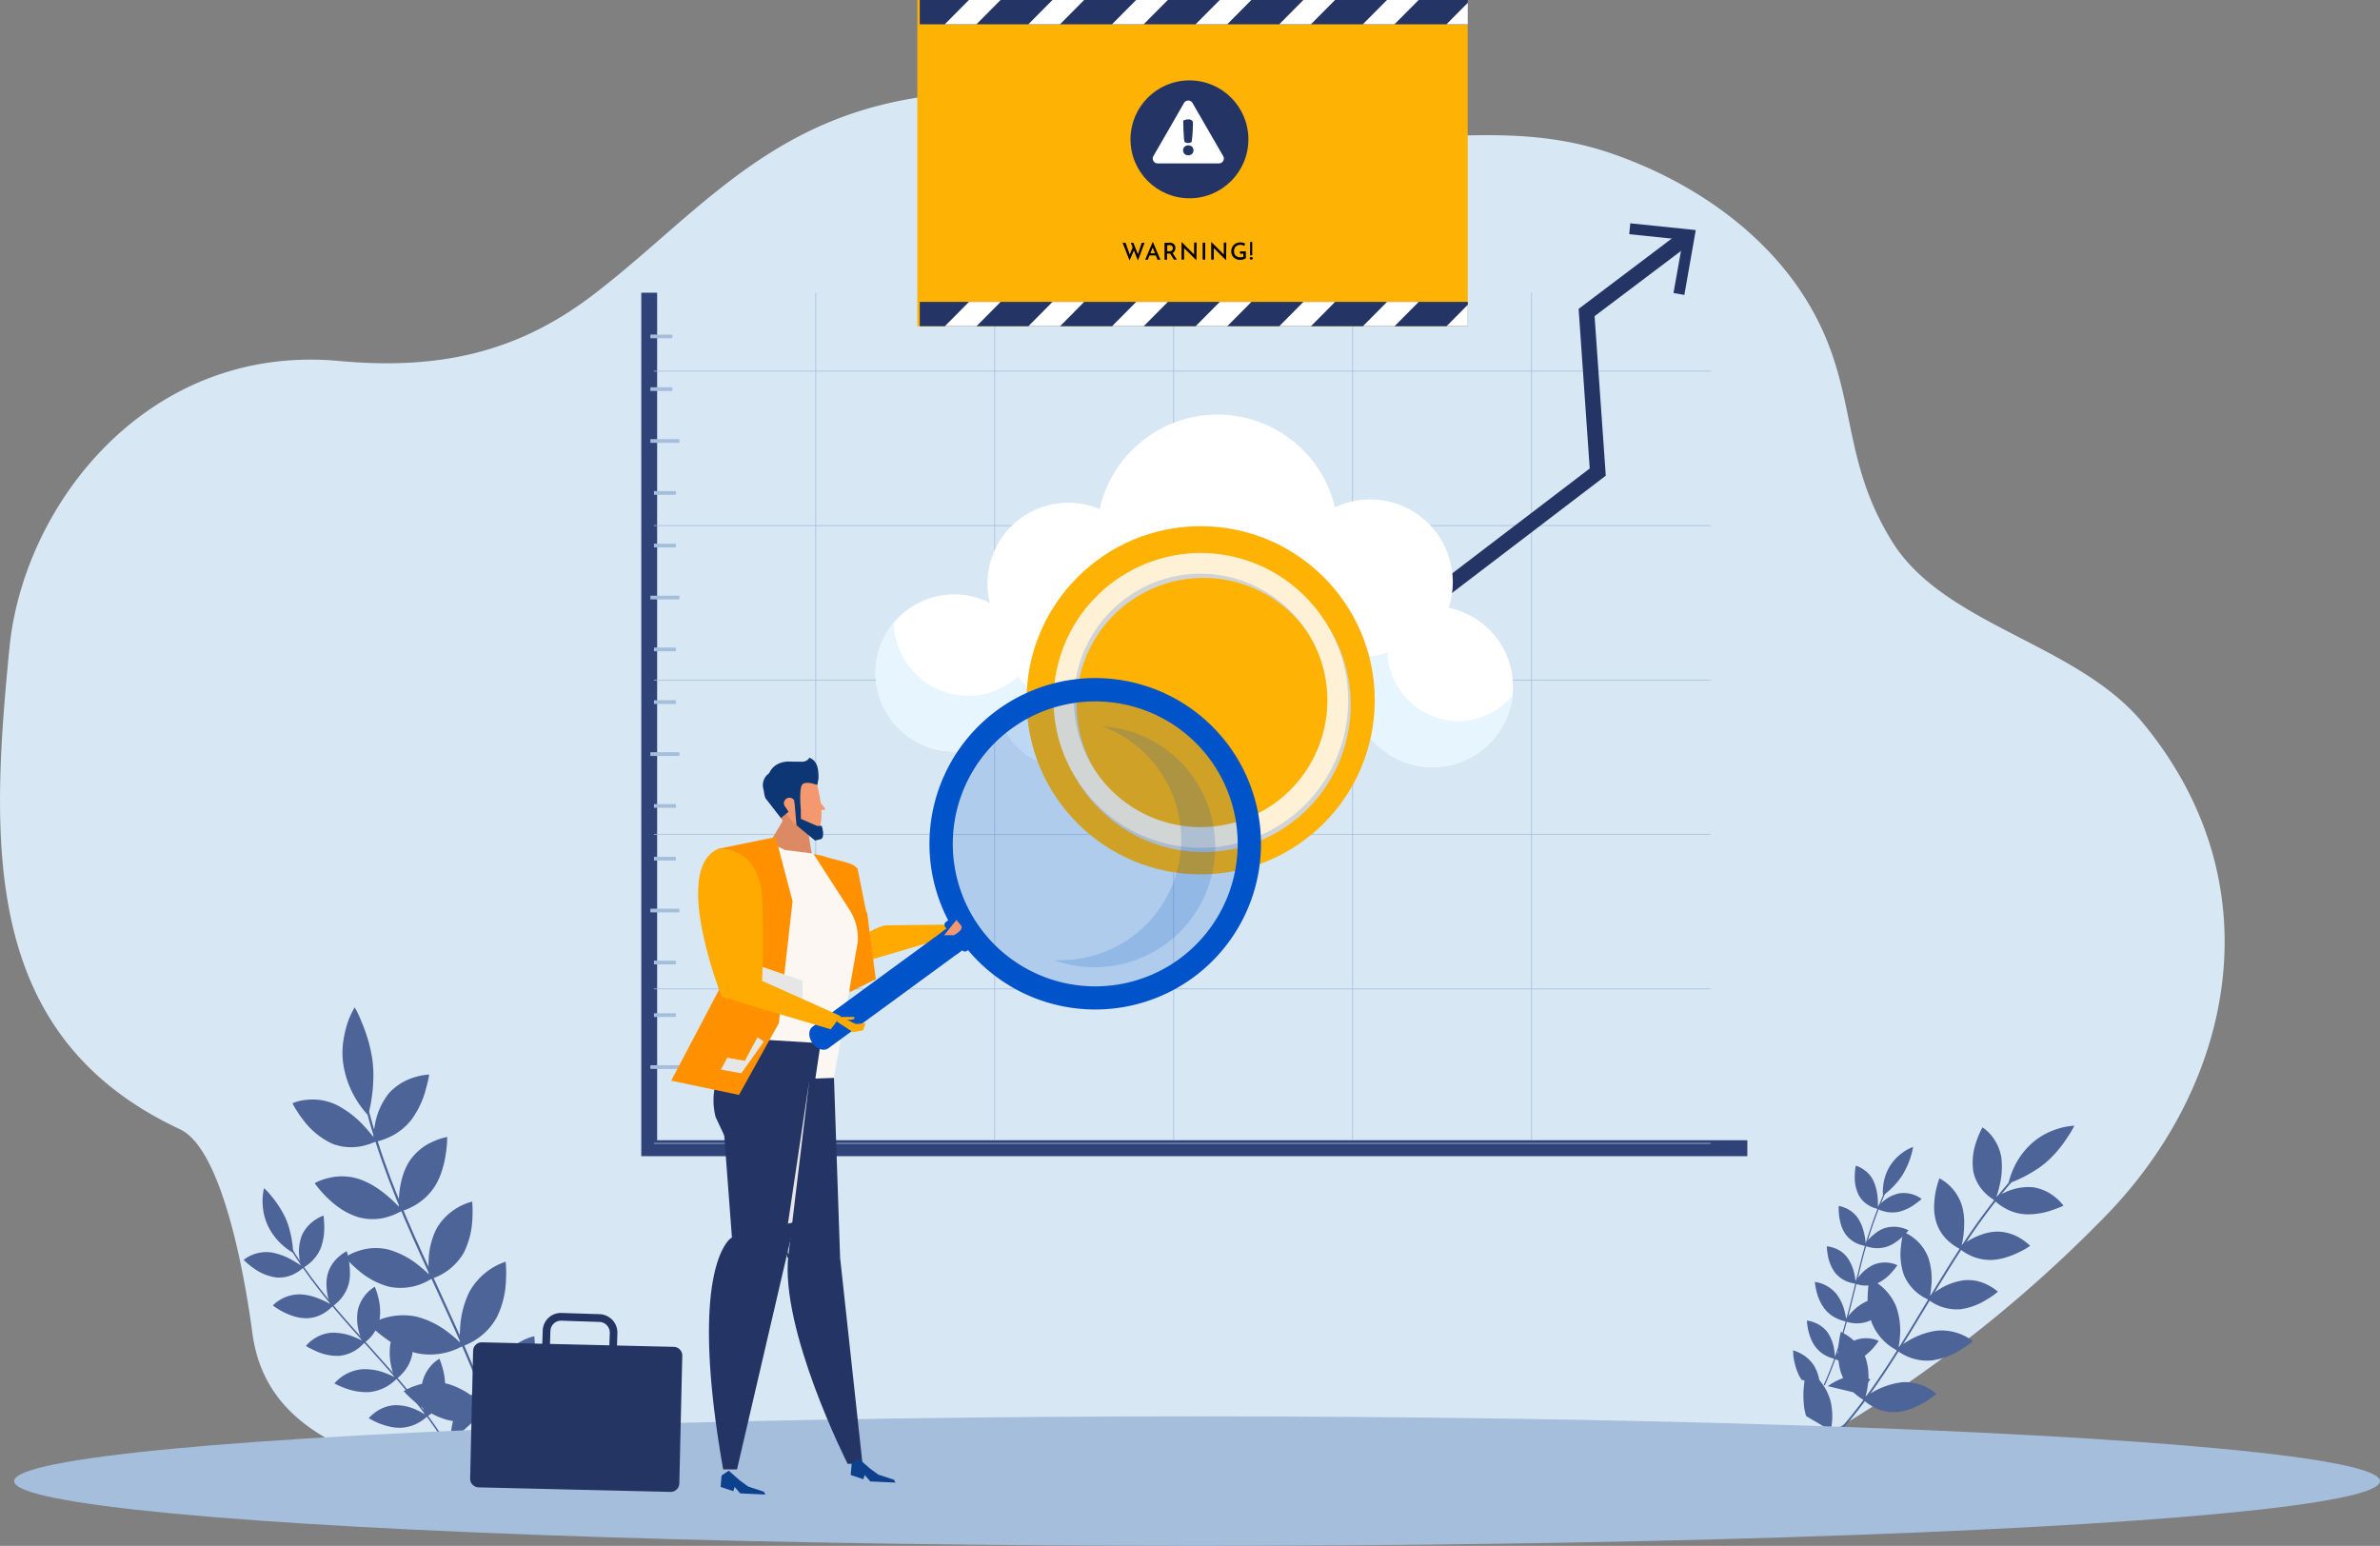 <svg xmlns="http://www.w3.org/2000/svg" xmlns:xlink="http://www.w3.org/1999/xlink" width="569.44" height="369.88" viewBox="0 0 569.44 369.88">
  <rect x="0" y="0" width="569.44" height="369.88" fill="#808080" stroke="none"/>
  <defs>
    <clipPath id="clip-path">
      <rect id="Rectangle_2062" data-name="Rectangle 2062" width="131.129" height="5.813"/>
    </clipPath>
    <clipPath id="clip-img-24_5">
      <rect width="569.44" height="369.88"/>
    </clipPath>
  </defs>
  <g id="img-24_5" data-name="img-24 – 5" clip-path="url(#clip-img-24_5)">
    <g id="Root_Cause_Analysis" data-name="Root Cause Analysis" transform="translate(-247.649 -319.5)">
      <path id="Path_29890" data-name="Path 29890" d="M565.2,415.952c-16.48-1.845-32.706-5.636-49.11-7.861-21.029-2.881-43.12-3.69-63.062,2.654-27.019,8.594-42.892,28.182-63.466,43.878-17.971,13.724-36.7,18.047-60.787,15.822-45.6-4.221-75.472,34.172-78.859,68.6-4.7,47.72-6.47,93.165,40.794,115.231,10.59,4.954,15.873,37.787,17.314,48.68,4.373,33.515,47.695,34.425,91.623,44.03,17.566,3.842,36.118,2.427,54.013-.152,41.7-6.016,84.673-14.458,127.085-8.366,17.187,2.452,34.855,8.442,52.446,8.063,15.822-.328,30.558-7.38,43.549-14.609a319.069,319.069,0,0,0,75.245-57.476c30.1-31.316,40.264-78.859,8.316-117.455-15.747-19.032-47.417-23.228-59.9-43.271-13.143-21.08-7.659-37.205-20.776-58.209-9.832-15.772-26.767-27.9-46.153-34.627-22.6-7.861-41.78-2.477-64.528-4.575C567.7,416.2,566.435,416.078,565.2,415.952Z" transform="translate(0 -64.579)" fill="#d7e7f4"/>
      <g id="Group_2424" data-name="Group 2424" transform="translate(305.947 560.526)">
        <g id="Group_2419" data-name="Group 2419" transform="translate(11.677 0)">
          <g id="Group_2416" data-name="Group 2416" transform="translate(0 22.054)">
            <path id="Path_29891" data-name="Path 29891" d="M646.632,1692.984c.455.4.96.809,1.517,1.239.531.43,1.112.834,1.744,1.264.632.4,1.289.809,1.972,1.188a18.621,18.621,0,0,0,2.148,1.011c.379.152.758.278,1.137.4l7.658-3.615a19.222,19.222,0,0,0-7.355-4.929,16.149,16.149,0,0,0-8.214-.48,16.943,16.943,0,0,0-3.539,1.036s.278.328.784.859C645.014,1691.468,645.722,1692.176,646.632,1692.984Z" transform="translate(-613.572 -1605.748)" fill="#4d6499"/>
            <path id="Path_29892" data-name="Path 29892" d="M640.39,1628.482a18.065,18.065,0,0,1,7.279,4.2,27.664,27.664,0,0,1,2.148,2.2,10.646,10.646,0,0,1,.758.961,14.221,14.221,0,0,1-3.185,1.213,14.572,14.572,0,0,1-7.456-.051,17.514,17.514,0,0,1-3.968-1.744,27.056,27.056,0,0,1-6.167-5.055,13.59,13.59,0,0,1,3.109-1.39A13.727,13.727,0,0,1,640.39,1628.482Z" transform="translate(-603.185 -1560.429)" fill="#4d6499"/>
            <path id="Path_29893" data-name="Path 29893" d="M608.546,1564.825a20.709,20.709,0,0,1,7.962,3.994,24.739,24.739,0,0,1,3.286,2.982,15.052,15.052,0,0,1-3.26,1.416,15.688,15.688,0,0,1-7.886.354,21.663,21.663,0,0,1-7.911-3.892,26.452,26.452,0,0,1-3.336-2.907A15.594,15.594,0,0,1,608.546,1564.825Z" transform="translate(-578.974 -1512.898)" fill="#4d6499"/>
            <path id="Path_29894" data-name="Path 29894" d="M584.688,1501.322a20.118,20.118,0,0,1,7.406,3.943,25.237,25.237,0,0,1,3.109,2.882,13.655,13.655,0,0,1-10.338,2.073,18.564,18.564,0,0,1-7.456-3.993,29.4,29.4,0,0,1-2.275-2.123c-.531-.581-.834-.935-.834-.935a12.564,12.564,0,0,1,3.033-1.466A12.929,12.929,0,0,1,584.688,1501.322Z" transform="translate(-561.713 -1465.42)" fill="#4d6499"/>
            <path id="Path_29895" data-name="Path 29895" d="M556.166,1433.739a18.553,18.553,0,0,1,4.019,1.971,27.515,27.515,0,0,1,3.261,2.5,32.3,32.3,0,0,1,3.008,3.033,13.039,13.039,0,0,1-3.084,1.415,12.612,12.612,0,0,1-7.456.177,16.454,16.454,0,0,1-4.095-1.946,24.34,24.34,0,0,1-3.311-2.7,28.369,28.369,0,0,1-3.008-3.463,11.781,11.781,0,0,1,3.185-1.213A13.148,13.148,0,0,1,556.166,1433.739Z" transform="translate(-540.192 -1414.695)" fill="#4d6499"/>
            <path id="Path_29896" data-name="Path 29896" d="M535.166,1361.706a23.474,23.474,0,0,1,6.749,5.308c.834.91,1.517,1.744,1.971,2.325.455.606.708.96.708.96a13.65,13.65,0,0,1-3.185,1.137,12.494,12.494,0,0,1-7.431-.531,18.169,18.169,0,0,1-6.9-5.662,25.735,25.735,0,0,1-1.921-2.805c-.43-.733-.657-1.188-.657-1.188a11.026,11.026,0,0,1,3.286-.809A13.266,13.266,0,0,1,535.166,1361.706Z" transform="translate(-524.5 -1360.356)" fill="#4d6499"/>
          </g>
          <g id="Group_2417" data-name="Group 2417" transform="translate(19.31 16.075)">
            <path id="Path_29897" data-name="Path 29897" d="M744.853,1656.248c.177-.556.354-1.087.48-1.618.2-.783.354-1.542.48-2.275a26.088,26.088,0,0,0,.4-3.614c.05-.885.05-1.441.05-1.441a13.722,13.722,0,0,0-3.463,1.289,17.106,17.106,0,0,0-6.294,5.561,27.748,27.748,0,0,0-3.412,7.633Z" transform="translate(-699.686 -1568.795)" fill="#4d6499"/>
            <path id="Path_29898" data-name="Path 29898" d="M711.67,1590.9a22.047,22.047,0,0,0-2.4,8.24c-.126,1.239-.177,2.3-.2,3.084-.025.758,0,1.213,0,1.213a13.383,13.383,0,0,0,3.26-1.036,12.734,12.734,0,0,0,5.662-4.954,16.1,16.1,0,0,0,1.719-4.272,24.323,24.323,0,0,0,.632-4.246,25.268,25.268,0,0,0-.076-4.524,12.458,12.458,0,0,0-3.185,1.239A13.965,13.965,0,0,0,711.67,1590.9Z" transform="translate(-681.719 -1521.793)" fill="#4d6499"/>
            <path id="Path_29899" data-name="Path 29899" d="M685.167,1521.154a22.3,22.3,0,0,0-2.2,8.695,30.285,30.285,0,0,0,0,4.448,14.563,14.563,0,0,0,3.26-1.441,14.775,14.775,0,0,0,5.535-5.687,21.625,21.625,0,0,0,2.174-8.771,28.091,28.091,0,0,0-.076-4.5A15.512,15.512,0,0,0,685.167,1521.154Z" transform="translate(-662.166 -1469.112)" fill="#4d6499"/>
            <path id="Path_29900" data-name="Path 29900" d="M655.306,1463.319a17.96,17.96,0,0,0-1.972,8.088,23.743,23.743,0,0,0,.177,4.221,13.933,13.933,0,0,0,8.29-6.5,20.1,20.1,0,0,0,2-8.038,29.077,29.077,0,0,0,.025-2.932c-.025-.733-.076-1.163-.076-1.163a13.964,13.964,0,0,0-8.442,6.319Z" transform="translate(-640.065 -1426.594)" fill="#4d6499"/>
            <path id="Path_29901" data-name="Path 29901" d="M627.808,1401.462a14.16,14.16,0,0,0-1.795,3.994,20.408,20.408,0,0,0-.733,3.968,23.32,23.32,0,0,0-.025,4.271,12.947,12.947,0,0,0,3.159-1.213,14.106,14.106,0,0,0,5.459-5,16.832,16.832,0,0,0,1.719-3.943,24.045,24.045,0,0,0,.834-3.792,26.077,26.077,0,0,0,.329-3.943,14.524,14.524,0,0,0-3.235,1.036A12.951,12.951,0,0,0,627.808,1401.462Z" transform="translate(-619.037 -1380.862)" fill="#4d6499"/>
            <path id="Path_29902" data-name="Path 29902" d="M604.717,1341.123a16.515,16.515,0,0,0-3.387,7.532,21.058,21.058,0,0,0-.379,3.008c-.05.758-.05,1.213-.05,1.213a12.714,12.714,0,0,0,3.26-.935,14.275,14.275,0,0,0,5.889-4.423,21.61,21.61,0,0,0,3.412-7.153c.278-1.062.531-1.971.657-2.628s.177-1.036.177-1.036a15.246,15.246,0,0,0-3.336.607A13.453,13.453,0,0,0,604.717,1341.123Z" transform="translate(-600.9 -1336.7)" fill="#4d6499"/>
          </g>
          <path id="Path_29903" data-name="Path 29903" d="M579,1285.712a30.014,30.014,0,0,1,.2,4.929,32.373,32.373,0,0,1-.4,4.2,25.039,25.039,0,0,1-.859,4.069,23.89,23.89,0,0,1-2.6-3.387A22.819,22.819,0,0,1,572,1286.47a19.211,19.211,0,0,1,.025-5.257,27.136,27.136,0,0,1,.986-4.3,20.5,20.5,0,0,1,1.744-3.817,27.538,27.538,0,0,1,1.769,3.791A36.136,36.136,0,0,1,579,1285.712Z" transform="translate(-559.864 -1273.1)" fill="#4d6499"/>
          <g id="Group_2418" data-name="Group 2418" transform="translate(17.162 22.369)">
            <path id="Path_29904" data-name="Path 29904" d="M626.648,1448.952c-1.238-4.9-2.78-9.731-4.5-14.483-4.524-12.359-10.312-24.188-15.721-36.118-5.434-11.9-10.464-24.062-13.5-36.751l-.531.126c3.058,12.764,8.113,24.947,13.522,36.852,5.434,11.93,11.2,23.734,15.7,36.068,1.719,4.777,3.26,9.6,4.5,14.533Z" transform="translate(-592.4 -1361.6)" fill="#4d6499"/>
          </g>
        </g>
        <g id="Group_2423" data-name="Group 2423" transform="translate(0 43.246)">
          <g id="Group_2420" data-name="Group 2420" transform="translate(0 15.314)">
            <path id="Path_29905" data-name="Path 29905" d="M618.7,1688.676c.354.152.758.328,1.188.48.4.152.859.3,1.314.455.455.126.961.253,1.466.354a10.307,10.307,0,0,0,1.542.2c.253.025.531.025.784.025l4.095-3.741a12.4,12.4,0,0,0-5.561-1.668,10.537,10.537,0,0,0-5.207,1.289,12.249,12.249,0,0,0-2.022,1.34s.227.152.657.379A13.682,13.682,0,0,0,618.7,1688.676Z" transform="translate(-581.42 -1639.285)" fill="#4d6499"/>
            <path id="Path_29906" data-name="Path 29906" d="M602.943,1649.668a11.708,11.708,0,0,1,5.358,1.213,13.3,13.3,0,0,1,1.769.961c.43.278.657.455.657.455a8.709,8.709,0,0,1-1.769,1.365,9.547,9.547,0,0,1-4.651,1.415,10.285,10.285,0,0,1-2.806-.329,17.218,17.218,0,0,1-4.8-1.971,10.161,10.161,0,0,1,1.668-1.466A8.685,8.685,0,0,1,602.943,1649.668Z" transform="translate(-566.774 -1613.041)" fill="#4d6499"/>
            <path id="Path_29907" data-name="Path 29907" d="M570.772,1615.6a13.311,13.311,0,0,1,5.737.96,16.184,16.184,0,0,1,2.629,1.239,10.059,10.059,0,0,1-1.769,1.517,10.441,10.441,0,0,1-4.853,1.744,14.39,14.39,0,0,1-5.687-.91,17.892,17.892,0,0,1-2.629-1.163A10.028,10.028,0,0,1,570.772,1615.6Z" transform="translate(-542.488 -1587.565)" fill="#4d6499"/>
            <path id="Path_29908" data-name="Path 29908" d="M543.467,1581.064a13.368,13.368,0,0,1,5.384,1.036,16.507,16.507,0,0,1,2.5,1.213,8.97,8.97,0,0,1-6.066,3.286,12.219,12.219,0,0,1-5.434-1.062c-.758-.329-1.39-.657-1.845-.885-.455-.253-.708-.43-.708-.43a8.06,8.06,0,0,1,1.618-1.491A8.68,8.68,0,0,1,543.467,1581.064Z" transform="translate(-522.388 -1561.776)" fill="#4d6499"/>
            <path id="Path_29909" data-name="Path 29909" d="M512.4,1544.8a12.045,12.045,0,0,1,2.881.455,19.589,19.589,0,0,1,2.528.935,20.09,20.09,0,0,1,2.477,1.314,8,8,0,0,1-1.668,1.466,8.362,8.362,0,0,1-4.625,1.542,10.415,10.415,0,0,1-2.932-.429,17.465,17.465,0,0,1-2.6-1.036,17.987,17.987,0,0,1-2.553-1.592,7.952,7.952,0,0,1,1.744-1.365A9.056,9.056,0,0,1,512.4,1544.8Z" transform="translate(-498.924 -1534.685)" fill="#4d6499"/>
            <path id="Path_29910" data-name="Path 29910" d="M485.049,1504.892a15.7,15.7,0,0,1,5.232,2.022c.682.4,1.289.783,1.693,1.061a7.05,7.05,0,0,1,.632.48,8.489,8.489,0,0,1-1.769,1.314,8,8,0,0,1-4.752,1.087,12.049,12.049,0,0,1-5.384-2.2,18.192,18.192,0,0,1-1.744-1.39c-.4-.379-.657-.606-.657-.606a7.493,7.493,0,0,1,1.9-1.137A8.722,8.722,0,0,1,485.049,1504.892Z" transform="translate(-478.3 -1504.788)" fill="#4d6499"/>
          </g>
          <g id="Group_2421" data-name="Group 2421" transform="translate(13.24 6.572)">
            <path id="Path_29911" data-name="Path 29911" d="M680.534,1644.764v-1.112c-.025-.531-.076-1.036-.126-1.517a19.6,19.6,0,0,0-.43-2.325c-.152-.556-.253-.91-.253-.91a8.966,8.966,0,0,0-1.921,1.466,11.138,11.138,0,0,0-2.856,4.676,17.983,17.983,0,0,0-.657,5.409Z" transform="translate(-637.992 -1596.26)" fill="#4d6499"/>
            <path id="Path_29912" data-name="Path 29912" d="M646.7,1611.412a14.311,14.311,0,0,0,.1,5.611c.152.809.329,1.466.455,1.946s.227.758.227.758a8.8,8.8,0,0,0,1.82-1.289,8.22,8.22,0,0,0,2.578-4.17,10.752,10.752,0,0,0,.253-2.982,15.274,15.274,0,0,0-.43-2.781,19.412,19.412,0,0,0-.91-2.805,8.237,8.237,0,0,0-1.744,1.39A9.248,9.248,0,0,0,646.7,1611.412Z" transform="translate(-617.198 -1571.452)" fill="#4d6499"/>
            <path id="Path_29913" data-name="Path 29913" d="M616.685,1573.118a14.754,14.754,0,0,0,.3,5.839,18.672,18.672,0,0,0,.859,2.78,8.421,8.421,0,0,0,1.744-1.542,9.282,9.282,0,0,0,2.351-4.625,14.1,14.1,0,0,0-.329-5.889,17.154,17.154,0,0,0-.91-2.78A10.284,10.284,0,0,0,616.685,1573.118Z" transform="translate(-594.818 -1542.459)" fill="#4d6499"/>
            <path id="Path_29914" data-name="Path 29914" d="M585.838,1543.161a11.73,11.73,0,0,0,.329,5.434,14.807,14.807,0,0,0,.935,2.6,9.046,9.046,0,0,0,3.918-5.662,12.954,12.954,0,0,0-.3-5.384,13.97,13.97,0,0,0-.556-1.845,5.925,5.925,0,0,0-.278-.708,8.964,8.964,0,0,0-4.044,5.561Z" transform="translate(-571.756 -1520.564)" fill="#4d6499"/>
            <path id="Path_29915" data-name="Path 29915" d="M557.043,1509.157a9.075,9.075,0,0,0-.354,2.831,16.325,16.325,0,0,0,.3,2.629,15.456,15.456,0,0,0,.809,2.679,9.476,9.476,0,0,0,4.2-5.535,9.75,9.75,0,0,0,.3-2.806,18.973,18.973,0,0,0-.2-2.527,14.754,14.754,0,0,0-.556-2.528,9.223,9.223,0,0,0-1.82,1.264A8.482,8.482,0,0,0,557.043,1509.157Z" transform="translate(-550.113 -1495.382)" fill="#4d6499"/>
            <path id="Path_29916" data-name="Path 29916" d="M531.421,1474.825a10.836,10.836,0,0,0-.657,5.358,16.105,16.105,0,0,0,.329,1.946c.126.48.2.758.2.758a8.523,8.523,0,0,0,1.845-1.213,9.323,9.323,0,0,0,2.831-3.892,14.288,14.288,0,0,0,.758-5.131c-.025-.733-.051-1.34-.1-1.77s-.076-.682-.076-.682a9.929,9.929,0,0,0-1.971,1.011A9.049,9.049,0,0,0,531.421,1474.825Z" transform="translate(-530.685 -1470.2)" fill="#4d6499"/>
          </g>
          <path id="Path_29917" data-name="Path 29917" d="M501.634,1451.251a17.408,17.408,0,0,1,1.062,3.033,22.445,22.445,0,0,1,.556,2.7,19.1,19.1,0,0,1,.253,2.7,14.927,14.927,0,0,1-2.275-1.617,14.562,14.562,0,0,1-3.817-5,13.539,13.539,0,0,1-1.011-3.286,17.175,17.175,0,0,1-.2-2.856,14.449,14.449,0,0,1,.354-2.73,19.159,19.159,0,0,1,1.845,2.022A24.385,24.385,0,0,1,501.634,1451.251Z" transform="translate(-491.676 -1444.2)" fill="#4d6499"/>
          <g id="Group_2422" data-name="Group 2422" transform="translate(10.616 13.421)">
            <path id="Path_29918" data-name="Path 29918" d="M558.491,1545.323c-1.719-2.831-3.614-5.535-5.586-8.164-5.207-6.849-11.1-13.118-16.783-19.512s-11.172-12.992-15.519-20.347l-.3.177c4.373,7.38,9.857,14,15.544,20.4s11.551,12.663,16.758,19.487c2,2.654,3.892,5.358,5.611,8.189Z" transform="translate(-520.3 -1497.3)" fill="#4d6499"/>
          </g>
        </g>
      </g>
      <g id="Group_2433" data-name="Group 2433" transform="translate(676.661 588.834)">
        <g id="Group_2428" data-name="Group 2428" transform="translate(2.477 0)">
          <g id="Group_2425" data-name="Group 2425" transform="translate(0 0.404)">
            <path id="Path_29919" data-name="Path 29919" d="M1955,1618.711c-.051.48-.1,1.011-.152,1.567s-.051,1.137-.051,1.719c0,.606.051,1.213.1,1.845a12.324,12.324,0,0,0,.3,1.9c.076.329.152.632.253.935l5.864,3.463a15.556,15.556,0,0,0-.051-7.153,12.947,12.947,0,0,0-3.387-5.687,12.738,12.738,0,0,0-2.3-1.9s-.1.329-.227.91C1955.28,1616.917,1955.129,1617.725,1955,1618.711Z" transform="translate(-1954.8 -1557.595)" fill="#4d6499"/>
            <path id="Path_29920" data-name="Path 29920" d="M1994.31,1586.568a14.207,14.207,0,0,1,.48,6.749,16.007,16.007,0,0,1-.505,2.427c-.152.581-.278.935-.278.935a11.017,11.017,0,0,1-2.25-1.593,11.781,11.781,0,0,1-3.336-4.979,13.712,13.712,0,0,1-.632-3.412,21.443,21.443,0,0,1,.051-3.159,21.978,21.978,0,0,1,.531-3.235,12.314,12.314,0,0,1,2.351,1.441A11.092,11.092,0,0,1,1994.31,1586.568Z" transform="translate(-1979.423 -1531.367)" fill="#4d6499"/>
            <path id="Path_29921" data-name="Path 29921" d="M2022.419,1536.6a17.044,17.044,0,0,1,.935,7.1,20.622,20.622,0,0,1-.506,3.539,12.715,12.715,0,0,1-6.218-6.647,17.764,17.764,0,0,1-.986-7.052,23.606,23.606,0,0,1,.43-3.539A12.691,12.691,0,0,1,2022.419,1536.6Z" transform="translate(-2000.253 -1493.781)" fill="#4d6499"/>
            <path id="Path_29922" data-name="Path 29922" d="M2053.354,1491.917a16.2,16.2,0,0,1,.733,6.723,20.523,20.523,0,0,1-.531,3.387,10.95,10.95,0,0,1-6.041-5.965,15.16,15.16,0,0,1-.708-6.774c.1-1.011.253-1.87.379-2.5a9.646,9.646,0,0,1,.253-.986,10.251,10.251,0,0,1,2.35,1.365A10.788,10.788,0,0,1,2053.354,1491.917Z" transform="translate(-2023.479 -1460.752)" fill="#4d6499"/>
            <path id="Path_29923" data-name="Path 29923" d="M2085.2,1441.673a14.486,14.486,0,0,1,.505,3.589,26.932,26.932,0,0,1-.177,3.311,25.362,25.362,0,0,1-.657,3.387,10.42,10.42,0,0,1-2.325-1.44,10.244,10.244,0,0,1-3.488-4.9,12.542,12.542,0,0,1-.556-3.614,20.7,20.7,0,0,1,.3-3.438,21.468,21.468,0,0,1,.96-3.564,9.586,9.586,0,0,1,2.249,1.567A11.163,11.163,0,0,1,2085.2,1441.673Z" transform="translate(-2047.234 -1422.792)" fill="#4d6499"/>
            <path id="Path_29924" data-name="Path 29924" d="M2121.809,1394.03a19.069,19.069,0,0,1-.505,6.9c-.227.961-.48,1.795-.657,2.376a7.829,7.829,0,0,1-.328.91,10.859,10.859,0,0,1-2.2-1.618,10.13,10.13,0,0,1-3.007-5.207,14.692,14.692,0,0,1,.657-7.153,19.848,19.848,0,0,1,1.011-2.553c.3-.632.505-.986.505-.986a9.624,9.624,0,0,1,2.022,1.82A11.183,11.183,0,0,1,2121.809,1394.03Z" transform="translate(-2074.443 -1386.7)" fill="#4d6499"/>
          </g>
          <g id="Group_2426" data-name="Group 2426" transform="translate(14.053 14.671)">
            <path id="Path_29925" data-name="Path 29925" d="M2019.954,1627.917a18.429,18.429,0,0,0-6.6,2.123c-.885.48-1.617.91-2.148,1.239a8.261,8.261,0,0,0-.809.556,10.465,10.465,0,0,0,2.174,1.693,10.3,10.3,0,0,0,5.864,1.542,13.572,13.572,0,0,0,3.614-.783,20.918,20.918,0,0,0,3.109-1.491,23.567,23.567,0,0,0,2.983-2.073,10.7,10.7,0,0,0-2.275-1.567A11.132,11.132,0,0,0,2019.954,1627.917Z" transform="translate(-2010.4 -1581.193)" fill="#4d6499"/>
            <path id="Path_29926" data-name="Path 29926" d="M2051.882,1579a18.249,18.249,0,0,0-6.8,2.452,23.7,23.7,0,0,0-2.983,2.022,12.151,12.151,0,0,0,2.427,1.517,11.692,11.692,0,0,0,6.293,1.112,17.285,17.285,0,0,0,6.824-2.528,25.2,25.2,0,0,0,2.957-2.073A12.5,12.5,0,0,0,2051.882,1579Z" transform="translate(-2034.088 -1544.611)" fill="#4d6499"/>
            <path id="Path_29927" data-name="Path 29927" d="M2080.549,1531.276a14.889,14.889,0,0,0-6.293,2.325,20.958,20.958,0,0,0-2.755,2.022,11.243,11.243,0,0,0,8.088,2.6,15.973,15.973,0,0,0,6.243-2.3,20.371,20.371,0,0,0,1.971-1.314c.48-.354.733-.581.733-.581a10.865,10.865,0,0,0-2.25-1.517A10.136,10.136,0,0,0,2080.549,1531.276Z" transform="translate(-2056.057 -1508.968)" fill="#4d6499"/>
            <path id="Path_29928" data-name="Path 29928" d="M2110.8,1485.4a11.323,11.323,0,0,0-3.463.607,16.285,16.285,0,0,0-2.982,1.314,18.269,18.269,0,0,0-2.856,1.921,10.9,10.9,0,0,0,2.25,1.567,11.354,11.354,0,0,0,5.813,1.365,13.588,13.588,0,0,0,3.412-.632,19.835,19.835,0,0,0,2.907-1.163,18.463,18.463,0,0,0,2.78-1.567,11.892,11.892,0,0,0-2.148-1.693A10.844,10.844,0,0,0,2110.8,1485.4Z" transform="translate(-2078.474 -1474.72)" fill="#4d6499"/>
            <path id="Path_29929" data-name="Path 29929" d="M2143.854,1443.208a13.143,13.143,0,0,0-6.546,1.163,14.124,14.124,0,0,0-2.174,1.112,8.824,8.824,0,0,0-.834.531,10.417,10.417,0,0,0,2.1,1.744,11.422,11.422,0,0,0,5.611,1.921,17.227,17.227,0,0,0,6.319-.96c.834-.278,1.567-.556,2.047-.759a8.038,8.038,0,0,0,.784-.354,12.249,12.249,0,0,0-1.9-1.946A10.873,10.873,0,0,0,2143.854,1443.208Z" transform="translate(-2102.984 -1443.143)" fill="#4d6499"/>
          </g>
          <path id="Path_29930" data-name="Path 29930" d="M2158.2,1393.618a22.09,22.09,0,0,1-3.209,2.351,30.653,30.653,0,0,1-2.983,1.643,19.788,19.788,0,0,1-3.109,1.264,19.641,19.641,0,0,1,1.087-3.26,18.162,18.162,0,0,1,4.524-6.319,16.553,16.553,0,0,1,3.513-2.376,19.783,19.783,0,0,1,3.311-1.264,17.788,17.788,0,0,1,3.336-.556,24.07,24.07,0,0,1-1.719,2.882A28.271,28.271,0,0,1,2158.2,1393.618Z" transform="translate(-2099.84 -1385.1)" fill="#4d6499"/>
          <g id="Group_2427" data-name="Group 2427" transform="translate(7.81 11.652)">
            <path id="Path_29931" data-name="Path 29931" d="M1986.1,1493.479a119.609,119.609,0,0,0,7.608-9.529c6.193-8.619,11.475-17.819,16.985-26.817,5.485-9,11.323-17.844,18.4-25.629l-.329-.3c-7.128,7.81-12.966,16.682-18.451,25.68-5.51,9.023-10.767,18.2-16.96,26.792a121.015,121.015,0,0,1-7.658,9.579Z" transform="translate(-1985.7 -1431.2)" fill="#4d6499"/>
          </g>
        </g>
        <g id="Group_2432" data-name="Group 2432" transform="translate(0 5.08)">
          <g id="Group_2429" data-name="Group 2429" transform="translate(0 4.499)">
            <path id="Path_29932" data-name="Path 29932" d="M1945.2,1599.974a9.368,9.368,0,0,0,.228,1.011,10.183,10.183,0,0,0,.3,1.087,10.482,10.482,0,0,0,.43,1.137,6.516,6.516,0,0,0,.556,1.112c.1.177.228.354.329.531l4.347,1.036a10.23,10.23,0,0,0-1.39-4.448,8.707,8.707,0,0,0-3.21-2.907,9.29,9.29,0,0,0-1.794-.733,5.1,5.1,0,0,0,.051.607A6.347,6.347,0,0,0,1945.2,1599.974Z" transform="translate(-1945 -1553.619)" fill="#4d6499"/>
            <path id="Path_29933" data-name="Path 29933" d="M1963,1572.38a9.678,9.678,0,0,1,1.618,4.12,10.96,10.96,0,0,1,.152,1.617v.632a6.455,6.455,0,0,1-1.719-.556,7.437,7.437,0,0,1-3.033-2.477,8.623,8.623,0,0,1-1.062-2.022,14.1,14.1,0,0,1-.581-1.972,13.344,13.344,0,0,1-.278-2.123,7.452,7.452,0,0,1,1.744.455A6.992,6.992,0,0,1,1963,1572.38Z" transform="translate(-1954.789 -1532.547)" fill="#4d6499"/>
            <path id="Path_29934" data-name="Path 29934" d="M1970.781,1535.907a11.3,11.3,0,0,1,1.972,4.246,13.331,13.331,0,0,1,.379,2.3,6.743,6.743,0,0,1-1.794-.505,8.138,8.138,0,0,1-3.362-2.452,11.192,11.192,0,0,1-1.971-4.221,14.842,14.842,0,0,1-.4-2.275A8.176,8.176,0,0,1,1970.781,1535.907Z" transform="translate(-1960.393 -1505.197)" fill="#4d6499"/>
            <path id="Path_29935" data-name="Path 29935" d="M1981.853,1501.954a10.357,10.357,0,0,1,1.744,4.069,15.155,15.155,0,0,1,.329,2.2,7.264,7.264,0,0,1-4.929-2.553,9.818,9.818,0,0,1-1.744-4.095,13.51,13.51,0,0,1-.227-1.618c-.025-.4-.025-.657-.025-.657a6.833,6.833,0,0,1,1.719.4A6.545,6.545,0,0,1,1981.853,1501.954Z" transform="translate(-1968.912 -1480.015)" fill="#4d6499"/>
            <path id="Path_29936" data-name="Path 29936" d="M1992.877,1464.184a9.8,9.8,0,0,1,1.011,2.148,15.974,15.974,0,0,1,.531,2.1,16.9,16.9,0,0,1,.253,2.25,7.461,7.461,0,0,1-1.744-.455,6.9,6.9,0,0,1-3.134-2.376,8.435,8.435,0,0,1-1.036-2.148,15.765,15.765,0,0,1-.48-2.2,16.749,16.749,0,0,1-.1-2.4,6.593,6.593,0,0,1,1.693.531A6.78,6.78,0,0,1,1992.877,1464.184Z" transform="translate(-1977.257 -1451.47)" fill="#4d6499"/>
            <path id="Path_29937" data-name="Path 29937" d="M2007.894,1426.69a12.807,12.807,0,0,1,1.011,4.4c.025.657.051,1.213.051,1.618s-.025.632-.025.632a7.29,7.29,0,0,1-1.693-.581,6.481,6.481,0,0,1-2.881-2.679,9.675,9.675,0,0,1-.961-4.6,14.805,14.805,0,0,1,.126-1.769,4.418,4.418,0,0,1,.127-.708,5.729,5.729,0,0,1,1.617.758A6.726,6.726,0,0,1,2007.894,1426.69Z" transform="translate(-1988.634 -1423)" fill="#4d6499"/>
          </g>
          <g id="Group_2430" data-name="Group 2430" transform="translate(8.316 11.025)">
            <path id="Path_29938" data-name="Path 29938" d="M1984.573,1626.2a7.5,7.5,0,0,0,.733-.505,9.569,9.569,0,0,0,.935-.784,13.9,13.9,0,0,0,1.365-1.339c.3-.354.48-.582.48-.582a7.291,7.291,0,0,0-1.845-.607,9.3,9.3,0,0,0-4.423.2,14.676,14.676,0,0,0-3.917,2.022Z" transform="translate(-1977.9 -1578.381)" fill="#4d6499"/>
            <path id="Path_29939" data-name="Path 29939" d="M1988.181,1586.831a11.242,11.242,0,0,0-3.69,2.6c-.455.455-.834.885-1.087,1.188s-.4.505-.4.505a7.1,7.1,0,0,0,1.668.632,6.575,6.575,0,0,0,3.968-.177,8.18,8.18,0,0,0,2.1-1.188,14.18,14.18,0,0,0,1.668-1.542,16.658,16.658,0,0,0,1.466-1.87,6.428,6.428,0,0,0-1.719-.531A7.242,7.242,0,0,0,1988.181,1586.831Z" transform="translate(-1981.711 -1551.577)" fill="#4d6499"/>
            <path id="Path_29940" data-name="Path 29940" d="M1998.932,1549.659a11.582,11.582,0,0,0-3.766,2.856,15.616,15.616,0,0,0-1.466,1.82,6.963,6.963,0,0,0,1.82.48,7.843,7.843,0,0,0,4.145-.505,11.753,11.753,0,0,0,3.791-2.882,17.017,17.017,0,0,0,1.441-1.87A8.137,8.137,0,0,0,1998.932,1549.659Z" transform="translate(-1989.707 -1523.706)" fill="#4d6499"/>
            <path id="Path_29941" data-name="Path 29941" d="M2007.6,1515.134a9.668,9.668,0,0,0-3.488,2.679,12.806,12.806,0,0,0-1.314,1.794,7.214,7.214,0,0,0,5.535.051A10.422,10.422,0,0,0,2011.8,1517a13.335,13.335,0,0,0,.986-1.188c.228-.3.354-.506.354-.506a7.186,7.186,0,0,0-5.535-.177Z" transform="translate(-1996.506 -1498.027)" fill="#4d6499"/>
            <path id="Path_29942" data-name="Path 29942" d="M2017.28,1481.007a7.433,7.433,0,0,0-2.047,1.036,12.836,12.836,0,0,0-1.618,1.39,11.689,11.689,0,0,0-1.416,1.744,6.041,6.041,0,0,0,1.694.531,7.545,7.545,0,0,0,3.892-.253,8.115,8.115,0,0,0,2.022-1.062,12.156,12.156,0,0,0,1.592-1.289,11.52,11.52,0,0,0,1.441-1.516,7.63,7.63,0,0,0-5.561-.581Z" transform="translate(-2003.531 -1472.646)" fill="#4d6499"/>
            <path id="Path_29943" data-name="Path 29943" d="M2029.309,1448.916a8.79,8.79,0,0,0-3.867,1.971A8,8,0,0,0,2024.3,1452a5.742,5.742,0,0,0-.4.48,6.539,6.539,0,0,0,1.643.682,7.507,7.507,0,0,0,3.867.126,11.136,11.136,0,0,0,3.766-1.82c.48-.354.859-.632,1.137-.859a3.218,3.218,0,0,0,.4-.379,8.083,8.083,0,0,0-1.567-.859A7.3,7.3,0,0,0,2029.309,1448.916Z" transform="translate(-2012.273 -1448.82)" fill="#4d6499"/>
          </g>
          <path id="Path_29944" data-name="Path 29944" d="M2034.78,1411.747a17.3,17.3,0,0,1-1.542,2.1,18.826,18.826,0,0,1-1.542,1.593,14.312,14.312,0,0,1-1.693,1.39,11.068,11.068,0,0,1,.051-2.25,11.356,11.356,0,0,1,1.617-4.8,11.543,11.543,0,0,1,1.744-2.148,13.663,13.663,0,0,1,1.82-1.44,11.307,11.307,0,0,1,1.971-.986,15.391,15.391,0,0,1-.505,2.148A20.238,20.238,0,0,1,2034.78,1411.747Z" transform="translate(-2008.493 -1405.2)" fill="#4d6499"/>
          <g id="Group_2431" data-name="Group 2431" transform="translate(7.305 9.958)">
            <path id="Path_29945" data-name="Path 29945" d="M1974.178,1491.713c1.112-2.426,2.047-4.9,2.932-7.431,2.224-6.572,3.741-13.32,5.434-20.018a107.554,107.554,0,0,1,6.547-19.538l-.253-.126a106.846,106.846,0,0,0-6.572,19.589c-1.694,6.7-3.21,13.447-5.434,19.993a78.586,78.586,0,0,1-2.932,7.456Z" transform="translate(-1973.9 -1444.6)" fill="#4d6499"/>
          </g>
        </g>
      </g>
      <g id="Group_2434" data-name="Group 2434" transform="translate(401.084 389.538)">
        <path id="Path_29946" data-name="Path 29946" d="M1119.333,803.2H854.7V596.6h3.791V799.384h260.842Z" transform="translate(-854.7 -596.6)" fill="#2f4378"/>
      </g>
      <g id="Group_2455" data-name="Group 2455" transform="translate(403.258 399.547)">
        <g id="Group_2437" data-name="Group 2437" transform="translate(0 0)">
          <g id="Group_2435" data-name="Group 2435">
            <rect id="Rectangle_2032" data-name="Rectangle 2032" width="5.257" height="0.885" fill="#a5bedb"/>
          </g>
          <g id="Group_2436" data-name="Group 2436" transform="translate(0 12.612)">
            <rect id="Rectangle_2033" data-name="Rectangle 2033" width="5.257" height="0.885" fill="#a5bedb"/>
          </g>
        </g>
        <g id="Group_2440" data-name="Group 2440" transform="translate(0.859 37.458)">
          <g id="Group_2438" data-name="Group 2438">
            <rect id="Rectangle_2034" data-name="Rectangle 2034" width="5.257" height="0.885" fill="#a5bedb"/>
          </g>
          <g id="Group_2439" data-name="Group 2439" transform="translate(0 12.587)">
            <rect id="Rectangle_2035" data-name="Rectangle 2035" width="5.257" height="0.885" fill="#a5bedb"/>
          </g>
        </g>
        <g id="Group_2441" data-name="Group 2441" transform="translate(0 25.023)">
          <rect id="Rectangle_2036" data-name="Rectangle 2036" width="6.951" height="0.885" fill="#a5bedb"/>
        </g>
        <g id="Group_2444" data-name="Group 2444" transform="translate(0.859 74.891)">
          <g id="Group_2442" data-name="Group 2442">
            <rect id="Rectangle_2037" data-name="Rectangle 2037" width="5.257" height="0.885" fill="#a5bedb"/>
          </g>
          <g id="Group_2443" data-name="Group 2443" transform="translate(0 12.612)">
            <rect id="Rectangle_2038" data-name="Rectangle 2038" width="5.257" height="0.885" fill="#a5bedb"/>
          </g>
        </g>
        <g id="Group_2445" data-name="Group 2445" transform="translate(0 62.481)">
          <rect id="Rectangle_2039" data-name="Rectangle 2039" width="6.951" height="0.885" fill="#a5bedb"/>
        </g>
        <g id="Group_2448" data-name="Group 2448" transform="translate(0.859 112.349)">
          <g id="Group_2446" data-name="Group 2446">
            <rect id="Rectangle_2040" data-name="Rectangle 2040" width="5.257" height="0.885" fill="#a5bedb"/>
          </g>
          <g id="Group_2447" data-name="Group 2447" transform="translate(0 12.612)">
            <rect id="Rectangle_2041" data-name="Rectangle 2041" width="5.257" height="0.885" fill="#a5bedb"/>
          </g>
        </g>
        <g id="Group_2449" data-name="Group 2449" transform="translate(0 99.939)">
          <rect id="Rectangle_2042" data-name="Rectangle 2042" width="6.951" height="0.885" fill="#a5bedb"/>
        </g>
        <g id="Group_2452" data-name="Group 2452" transform="translate(0.859 149.807)">
          <g id="Group_2450" data-name="Group 2450">
            <rect id="Rectangle_2043" data-name="Rectangle 2043" width="5.257" height="0.885" fill="#a5bedb"/>
          </g>
          <g id="Group_2451" data-name="Group 2451" transform="translate(0 12.587)">
            <rect id="Rectangle_2044" data-name="Rectangle 2044" width="5.257" height="0.885" fill="#a5bedb"/>
          </g>
        </g>
        <g id="Group_2453" data-name="Group 2453" transform="translate(0 137.372)">
          <rect id="Rectangle_2045" data-name="Rectangle 2045" width="6.951" height="0.885" fill="#a5bedb"/>
        </g>
        <g id="Group_2454" data-name="Group 2454" transform="translate(0 174.83)">
          <rect id="Rectangle_2046" data-name="Rectangle 2046" width="6.951" height="0.885" fill="#a5bedb"/>
        </g>
      </g>
      <g id="Group_2468" data-name="Group 2468" transform="translate(404.117 389.538)">
        <g id="Group_2456" data-name="Group 2456" transform="translate(38.621 0)">
          <line id="Line_178" data-name="Line 178" y2="202.784" transform="translate(0.076)" fill="#a5bedb"/>
          <rect id="Rectangle_2047" data-name="Rectangle 2047" width="0.177" height="202.784" fill="#a5bedb"/>
        </g>
        <g id="Group_2457" data-name="Group 2457" transform="translate(81.437 0)">
          <line id="Line_179" data-name="Line 179" y2="202.784" transform="translate(0.076)" fill="#a5bedb"/>
          <rect id="Rectangle_2048" data-name="Rectangle 2048" width="0.177" height="202.784" fill="#a5bedb"/>
        </g>
        <g id="Group_2458" data-name="Group 2458" transform="translate(124.254 0)">
          <line id="Line_180" data-name="Line 180" y2="202.784" transform="translate(0.076)" fill="#a5bedb"/>
          <rect id="Rectangle_2049" data-name="Rectangle 2049" width="0.177" height="202.784" fill="#a5bedb"/>
        </g>
        <g id="Group_2459" data-name="Group 2459" transform="translate(167.07 0)">
          <line id="Line_181" data-name="Line 181" y2="202.784" transform="translate(0.076)" fill="#a5bedb"/>
          <rect id="Rectangle_2050" data-name="Rectangle 2050" width="0.177" height="202.784" fill="#a5bedb"/>
        </g>
        <g id="Group_2460" data-name="Group 2460" transform="translate(209.887 0)">
          <line id="Line_182" data-name="Line 182" y2="202.784" transform="translate(0.076)" fill="#a5bedb"/>
          <rect id="Rectangle_2051" data-name="Rectangle 2051" width="0.177" height="202.784" fill="#a5bedb"/>
        </g>
        <g id="Group_2467" data-name="Group 2467" transform="translate(0 18.679)">
          <g id="Group_2461" data-name="Group 2461">
            <line id="Line_183" data-name="Line 183" x1="252.779" transform="translate(0 0.076)" fill="#a5bedb"/>
            <rect id="Rectangle_2052" data-name="Rectangle 2052" width="252.804" height="0.177" fill="#a5bedb"/>
          </g>
          <g id="Group_2462" data-name="Group 2462" transform="translate(0 36.953)">
            <line id="Line_184" data-name="Line 184" x1="252.779" transform="translate(0 0.076)" fill="#a5bedb"/>
            <rect id="Rectangle_2053" data-name="Rectangle 2053" width="252.804" height="0.177" fill="#a5bedb"/>
          </g>
          <g id="Group_2463" data-name="Group 2463" transform="translate(0 73.905)">
            <line id="Line_185" data-name="Line 185" x1="252.779" transform="translate(0 0.076)" fill="#a5bedb"/>
            <rect id="Rectangle_2054" data-name="Rectangle 2054" width="252.804" height="0.177" fill="#a5bedb"/>
          </g>
          <g id="Group_2464" data-name="Group 2464" transform="translate(0 110.858)">
            <line id="Line_186" data-name="Line 186" x1="252.779" transform="translate(0 0.076)" fill="#a5bedb"/>
            <rect id="Rectangle_2055" data-name="Rectangle 2055" width="252.804" height="0.177" fill="#a5bedb"/>
          </g>
          <g id="Group_2465" data-name="Group 2465" transform="translate(0 147.81)">
            <line id="Line_187" data-name="Line 187" x1="252.779" transform="translate(0 0.076)" fill="#a5bedb"/>
            <rect id="Rectangle_2056" data-name="Rectangle 2056" width="252.804" height="0.177" fill="#a5bedb"/>
          </g>
          <g id="Group_2466" data-name="Group 2466" transform="translate(0 184.763)">
            <line id="Line_188" data-name="Line 188" x1="252.779" transform="translate(0 0.076)" fill="#a5bedb"/>
            <rect id="Rectangle_2057" data-name="Rectangle 2057" width="252.804" height="0.177" fill="#a5bedb"/>
          </g>
        </g>
      </g>
      <ellipse id="Ellipse_195" data-name="Ellipse 195" cx="283.034" cy="15.494" rx="283.034" ry="15.494" transform="translate(251.024 658.392)" fill="#a5bedb"/>
      <g id="Group_2471" data-name="Group 2471" transform="translate(360.138 633.644)">
        <path id="Path_29947" data-name="Path 29947" d="M694.722,1624.9l45.9,1.087a2.083,2.083,0,0,0,2.123-2.022l.708-30.558a2.083,2.083,0,0,0-2.022-2.123l-45.9-1.087a2.082,2.082,0,0,0-2.123,2.022l-.708,30.558A2.084,2.084,0,0,0,694.722,1624.9Z" transform="translate(-692.7 -1583.168)" fill="#243463"/>
        <g id="Group_2469" data-name="Group 2469" transform="translate(0.408 22.56)">
          <rect id="Rectangle_2058" data-name="Rectangle 2058" width="49.641" height="0.581" transform="translate(49.626 1.749) rotate(-178.652)" fill="#243463"/>
        </g>
        <rect id="Rectangle_2059" data-name="Rectangle 2059" width="4.752" height="0.91" transform="translate(27.502 19.199) rotate(-176.708)" fill="#243463"/>
        <g id="Group_2470" data-name="Group 2470" transform="translate(17.061)">
          <path id="Path_29948" data-name="Path 29948" d="M760.5,1566.61a4.361,4.361,0,0,1,4.524-4.221l9.225.3a4.409,4.409,0,0,1,4.12,4.524l-.3,9.049-17.87-.607Zm16.05.556a2.573,2.573,0,0,0-2.452-2.629h0l-9.124-.3a2.542,2.542,0,0,0-2.629,2.452l-.253,7.229,14.2.48Z" transform="translate(-760.2 -1562.385)" fill="#243463"/>
        </g>
      </g>
      <g id="Group_2474" data-name="Group 2474" transform="translate(582.713 372.932)">
        <g id="Group_2472" data-name="Group 2472" transform="translate(0 1.845)">
          <path id="Path_29949" data-name="Path 29949" d="M1575.55,632.5l-2.25-2.932,45.293-34.551-2.654-38.191,24.669-18.628,2.224,2.957-23.076,17.415,2.679,38.166Z" transform="translate(-1573.3 -538.2)" fill="#243464"/>
        </g>
        <g id="Group_2473" data-name="Group 2473" transform="translate(54.746)">
          <path id="Path_29950" data-name="Path 29950" d="M1790.153,530.9l-.253,2.6,12.865,1.34-2.275,12.739,2.6.455,2.73-15.519Z" transform="translate(-1789.9 -530.9)" fill="#243464"/>
        </g>
      </g>
      <g id="Group_2475" data-name="Group 2475" transform="translate(457.12 418.706)">
        <path id="Path_29951" data-name="Path 29951" d="M1213.619,758.229a19.781,19.781,0,0,0-27.2-24.062,28.9,28.9,0,0,0-56.314.43,19.349,19.349,0,0,0-26.286,22.445,18.8,18.8,0,1,0,3.892,30.886,16.728,16.728,0,0,0,25.452,4.347,26.051,26.051,0,0,0,41.477-4.954,19.564,19.564,0,0,0,18.527-.43,19.259,19.259,0,1,0,20.448-28.662Z" transform="translate(-1076.475 -712)" fill="#fff"/>
        <path id="Path_29952" data-name="Path 29952" d="M1215.819,932.631a17.129,17.129,0,0,1-16.96-16.53,7.944,7.944,0,0,1-9.4-1.365,8.11,8.11,0,0,1-2.2-4.12,14.725,14.725,0,0,1-8.088,2.452,14.572,14.572,0,0,1-6.749-1.668c1.441,4.095-.632,9.579-6.268,9.579a6.326,6.326,0,0,1-5.864-3.387c-.379.43-.733.834-1.137,1.239a1.519,1.519,0,0,0-.2.2,1.517,1.517,0,0,1-.2.2,24.605,24.605,0,0,1-31.721,2.6,9.027,9.027,0,0,1-1.365,1.744,9.528,9.528,0,0,1-6.723,2.78h-.4a9.617,9.617,0,0,1-6.723-2.78,10.139,10.139,0,0,1-1.314-1.643,17.777,17.777,0,0,1-11.93,4.651,18.021,18.021,0,0,1-17.844-17.49,18.809,18.809,0,0,0,26.893,26.135,16.728,16.728,0,0,0,25.452,4.347,26.051,26.051,0,0,0,41.477-4.954,19.565,19.565,0,0,0,18.527-.43,19.27,19.27,0,0,0,35.739-7.734A16.989,16.989,0,0,1,1215.819,932.631Z" transform="translate(-1076.4 -859.282)" fill="#e7f5fe"/>
      </g>
      <g id="Group_2476" data-name="Group 2476" transform="translate(493.263 445.397)">
        <circle id="Ellipse_196" data-name="Ellipse 196" cx="41.654" cy="41.654" r="41.654" fill="#feb204"/>
        <path id="Path_29953" data-name="Path 29953" d="M1312.2,863.259a35.229,35.229,0,0,0-30.229-16.176,34.867,34.867,0,0,0-13.4,2.907,33.932,33.932,0,0,0-5.257,2.831c-.379.228-.733.48-1.087.733a35.1,35.1,0,0,0-4.095,3.387c-.48.455-.935.91-1.365,1.39a35.06,35.06,0,0,0-8.492,15.848c-.152.632-.278,1.264-.4,1.9a36.294,36.294,0,0,0-.531,5.283,10.492,10.492,0,0,0,0,1.264v.3a34.335,34.335,0,0,0,.556,5.636,34.961,34.961,0,0,0,4.448,11.854c.051.076.1.177.152.253a35.229,35.229,0,1,0,59.7-37.408Zm.682,18.552a30.318,30.318,0,0,1-60.459,3.741c-.1-.885-.152-1.795-.177-2.7a27.167,27.167,0,0,1,.253-4.322c.076-.657.177-1.289.3-1.921a30.256,30.256,0,0,1,8.518-15.873c.455-.455.96-.91,1.466-1.34a29.438,29.438,0,0,1,5.813-3.943,29.933,29.933,0,0,1,13.5-3.437,30.313,30.313,0,0,1,25.933,13.775A30.645,30.645,0,0,1,1312.883,881.811Z" transform="translate(-1240.267 -839.627)" fill="#d1d3d4"/>
        <path id="Path_29954" data-name="Path 29954" d="M1310.452,860.2a35.3,35.3,0,0,0-30.861-17.213,35.055,35.055,0,0,0-18.021,5.358c-.354.2-.708.43-1.036.657a35.4,35.4,0,0,0-3.918,3.058h0c-.4.379-.834.784-1.239,1.188a35.036,35.036,0,0,0-9.857,18.8c-.1.556-.177,1.087-.253,1.643a35.863,35.863,0,0,0-.278,4.979v.126c0,.354.025.708.025,1.087a36.229,36.229,0,0,0,.758,5.788,34.6,34.6,0,0,0,4.853,11.627c.051.076.1.177.152.253a35.208,35.208,0,0,0,59.675-37.357ZM1250.2,882.821a30.468,30.468,0,0,1-.354-4.044,21.327,21.327,0,0,1,.076-2.553c.025-.581.1-1.137.177-1.693a30.328,30.328,0,0,1,9.857-18.83c.43-.379.86-.758,1.314-1.112a30.034,30.034,0,0,1,18.375-6.647,30.387,30.387,0,0,1,26.565,14.786,30.015,30.015,0,0,1,4.271,15.014,30.316,30.316,0,0,1-60.282,5.08Z" transform="translate(-1238.518 -836.567)" fill="#fff1d6"/>
      </g>
      <path id="Path_29955" data-name="Path 29955" d="M1063.823,1194.9l16.96-.2-.505,2.578-23.582,6.951C1056.7,1204.2,1054.775,1197.4,1063.823,1194.9Z" transform="translate(-604.429 -653.99)" fill="#fa0"/>
      <path id="Path_29956" data-name="Path 29956" d="M1045.933,1179.315l2.073,15.873-6.218,3.109-3.488-16.884C1038.3,1181.438,1042.723,1175.094,1045.933,1179.315Z" transform="translate(-590.811 -641.41)" fill="#ff9100"/>
      <g id="Group_2479" data-name="Group 2479" transform="translate(428.937 500.8)">
        <path id="Path_29957" data-name="Path 29957" d="M979.13,1076.641l-8.341-8.341-1.415.126s-2.983.253-.935,3.311l2.452,3.69-5.99,10.11,13.7,2.7-1.542-9.681C977.083,1078.562,980.04,1078.41,979.13,1076.641Z" transform="translate(-964.9 -1060.338)" fill="#dc8a64"/>
        <g id="Group_2477" data-name="Group 2477" transform="translate(4.802 3.963)">
          <path id="Path_29958" data-name="Path 29958" d="M992.62,1052.56s3.437,10.262.682,13.7c0,0-5.535,1.365-9.4-8.29C983.9,1057.944,987.691,1051.7,992.62,1052.56Z" transform="translate(-983.9 -1052.479)" fill="#f4996f"/>
        </g>
        <g id="Group_2478" data-name="Group 2478" transform="translate(13.674 9.276)">
          <path id="Path_29959" data-name="Path 29959" d="M1019.177,1073.5l2.2,2.78a.264.264,0,0,1-.2.43l-2.174.05Z" transform="translate(-1019 -1073.5)" fill="#f4996f"/>
        </g>
        <path id="Path_29960" data-name="Path 29960" d="M983.491,1046.161s-2.73-1.087-3.564-.1-.354,5.965-.354,5.965l-.986.657-.581-2.806a1.324,1.324,0,0,0-2.351,1.213l.986,1.466-1.82,1.516-3.69-4.727a5.449,5.449,0,0,1-.253-3.235l1.188-2.806a3.705,3.705,0,0,1,2.553-2.149C978.233,1040.322,985.159,1039.488,983.491,1046.161Z" transform="translate(-969.261 -1039.64)" fill="#0c3674"/>
        <path id="Path_29961" data-name="Path 29961" d="M1001.142,1079.448l.025,2.249,3.892,1.693,1.087-.025s.96,2.907-.329,3.21l-1.264.3-4.448-3.665-.505-5.914Z" transform="translate(-990.829 -1067.063)" fill="#0c3674"/>
        <path id="Path_29962" data-name="Path 29962" d="M982.7,1043.321s1.39-5.409-1.9-6.521c0,0-.329,1.415-3.715.986s-5.131,1.112-5.788,2.679a3.416,3.416,0,0,0-1.036,4.752l2.983-1.668C973.227,1043.548,983.084,1040.541,982.7,1043.321Z" transform="translate(-968.475 -1036.8)" fill="#0c3674"/>
      </g>
      <path id="Path_29963" data-name="Path 29963" d="M1020.47,1131.468l2.477,12.36-3.463,1.9-3.715-.253-1.693-4.246-.607,1.188-6.268-7.38,2.148-7.532,3.033.632C1014.025,1128.941,1020.293,1129.623,1020.47,1131.468Z" transform="translate(-567.571 -603.775)" fill="#ff9100"/>
      <path id="Path_29964" data-name="Path 29964" d="M961.7,1174.684l5.687-32.479a12.556,12.556,0,0,0-1.971-7.76L956.749,1121l-6.723-.834-3.008-1.365-9.175.278-1.643,25.756V1176.6Z" transform="translate(-514.517 -597.274)" fill="#fcf7f3"/>
      <path id="Path_29965" data-name="Path 29965" d="M927.527,1338.789l-3.943-8.417a15.8,15.8,0,0,1,1.82-12.259l2.148-3.513v24.189Z" transform="translate(-504.707 -743.585)" fill="#243464"/>
      <path id="Path_29966" data-name="Path 29966" d="M970.882,1382.919l-7.482-42.412,18.628-.607,1.466,43.019Z" transform="translate(-534.842 -762.49)" fill="#243464"/>
      <path id="Path_29967" data-name="Path 29967" d="M934.074,1349.745l-2.174-28.814L934.4,1302l20.9,1.264-6.926,46.481Z" transform="translate(-511.303 -734.169)" fill="#243464"/>
      <path id="Path_29968" data-name="Path 29968" d="M990.7,1381.475l5.813-38.975-4.979,41.628Z" transform="translate(-555.242 -764.433)" fill="#e6e6e6"/>
      <path id="Path_29969" data-name="Path 29969" d="M912.042,1127.268l-3.286,29.143-9.529,17.187L883,1170.185l12.259-23.3-2.957-22.874,1.39-6.521.682-2.805L908,1111.9Z" transform="translate(-474.763 -592.118)" fill="#ff9100"/>
      <path id="Path_29970" data-name="Path 29970" d="M924.247,1479.99a5.09,5.09,0,0,0-1.441,1.516c-2.6,3.791-7.3,16.227-.657,53.988h3.311l13.775-59.195" transform="translate(-501.476 -864.415)" fill="#243464"/>
      <path id="Path_29971" data-name="Path 29971" d="M1005.783,1507.933l5.358,49.312h-3.564s-16.3-32.226-14.154-50.045Z" transform="translate(-557.131 -887.504)" fill="#243464"/>
      <path id="Path_29972" data-name="Path 29972" d="M931.746,1711.7l-1.719,1.163-.227,2.73,3.033,1.011.329-1.011,1.314,1.542,6.041.278-.379-.682-3.766-1.239-1.971-1.441Z" transform="translate(-509.734 -1040.316)" fill="#0e418d"/>
      <path id="Path_29973" data-name="Path 29973" d="M1054.846,1700.4l-1.694,1.163-.253,2.73,3.033,1.011.329-1.011,1.34,1.542,6.041.278-.379-.683-3.766-1.238-1.971-1.441Z" transform="translate(-601.72 -1031.872)" fill="#0e418d"/>
      <path id="Path_29974" data-name="Path 29974" d="M932.7,1215.7l.556,1.845,18.325,6.294v6.041S932.546,1220.4,932.7,1215.7Z" transform="translate(-511.899 -669.682)" fill="#e6e6e6"/>
      <path id="Path_29975" data-name="Path 29975" d="M931.617,1306.378l-1.517,2.856,4.878.859,5.384-7.583-1.516-1.011-3.033,5.611Z" transform="translate(-509.958 -733.796)" fill="#e6e6e6"/>
      <g id="Group_2487" data-name="Group 2487" transform="translate(441.275 481.757)">
        <g id="Group_2480" data-name="Group 2480" transform="translate(0 59.13)">
          <path id="Path_29976" data-name="Path 29976" d="M1014.518,1223.658l-.025-.05c-1.036-1.416-1.036-3.159-.025-3.918l33.187-24.29,3.791,5.156-33.187,24.29C1017.223,1225.6,1015.554,1225.073,1014.518,1223.658Z" transform="translate(-1013.713 -1195.4)" fill="#0053c9"/>
        </g>
        <g id="Group_2481" data-name="Group 2481" transform="translate(32.341 57.05)">
          <path id="Path_29977" data-name="Path 29977" d="M1145.9,1195.188l-4.069-5.561a.84.84,0,0,1,.177-1.163l1.567-1.137a.84.84,0,0,1,1.163.177l4.069,5.561a.841.841,0,0,1-.177,1.163l-1.567,1.137A.818.818,0,0,1,1145.9,1195.188Z" transform="translate(-1141.668 -1187.168)" fill="#0053c9"/>
        </g>
        <g id="Group_2482" data-name="Group 2482" transform="translate(31.562 59.809)">
          <path id="Path_29978" data-name="Path 29978" d="M1141.47,1203.574l-2.78-3.816a.563.563,0,0,1,.126-.783l1.062-.784a.563.563,0,0,1,.783.126l2.78,3.817a.563.563,0,0,1-.126.783l-1.062.783A.57.57,0,0,1,1141.47,1203.574Z" transform="translate(-1138.586 -1198.086)" fill="#0053c9"/>
        </g>
        <g id="Group_2483" data-name="Group 2483" transform="translate(31.566 2.766)" opacity="0.18">
          <circle id="Ellipse_197" data-name="Ellipse 197" cx="36.877" cy="36.877" r="36.877" fill="#0053c9"/>
        </g>
        <g id="Group_2484" data-name="Group 2484" transform="translate(58.358 11.537)" opacity="0.17">
          <path id="Path_29979" data-name="Path 29979" d="M1277.812,1018.853A28.723,28.723,0,0,0,1256.3,1007.1a28.847,28.847,0,0,1-11.7,55.884,28.862,28.862,0,0,0,33.212-44.131Z" transform="translate(-1244.6 -1007.1)" fill="#0053c9"/>
        </g>
        <g id="Group_2486" data-name="Group 2486" transform="translate(28.774)">
          <g id="Group_2485" data-name="Group 2485">
            <path id="Path_29980" data-name="Path 29980" d="M1135.2,1024.529a39.66,39.66,0,1,1,55.429,8.568A39.71,39.71,0,0,1,1135.2,1024.529Zm59.524-43.549a34.091,34.091,0,1,0-7.38,47.644A34.139,34.139,0,0,0,1194.723,980.979Z" transform="translate(-1127.555 -961.455)" fill="#0053c9"/>
          </g>
        </g>
        <path id="Path_29981" data-name="Path 29981" d="M1143.7,1198.5l3.716,5.156-1.365,1.062Z" transform="translate(-1110.845 -1138.586)" fill="#0053c9"/>
      </g>
      <g id="Group_2488" data-name="Group 2488" transform="translate(414.678 522.554)">
        <path id="Path_29982" data-name="Path 29982" d="M913.416,1122.875s10.11-.783,10.464,12.815-.1,18.8-.1,18.8l18.83,8.442-2.4,3.159-26.059-7.76C914.123,1158.362,901.915,1127.5,913.416,1122.875Z" transform="translate(-908.482 -1122.867)" fill="#fa0"/>
        <path id="Path_29983" data-name="Path 29983" d="M1040.355,1282.2h3.589s.935.758-1.643.682l2.148,1.011,2.325-.177-.632,1.693-2.4.43-3.842-2.528Z" transform="translate(-1006.684 -1241.928)" fill="#fa0"/>
      </g>
      <path id="Path_29984" data-name="Path 29984" d="M1145.343,1191.588l-1.011-1.188-2.932,3.639h2.3S1146.354,1192.776,1145.343,1191.588Z" transform="translate(-667.852 -650.777)" fill="#f4996f"/>
      <rect id="Rectangle_2060" data-name="Rectangle 2060" width="131.685" height="78.05" transform="translate(467.128 319.5)" fill="#feb204"/>
      <g id="Group_2489" data-name="Group 2489" transform="translate(518.134 338.735)">
        <circle id="Ellipse_198" data-name="Ellipse 198" cx="14.104" cy="14.104" r="14.104" transform="translate(0 0)" fill="#243464"/>
      </g>
      <g id="Group_2490" data-name="Group 2490" transform="translate(523.457 343.556)">
        <path id="Path_29985" data-name="Path 29985" d="M1346.326,415.263a1.185,1.185,0,0,1,2.047,0l3.665,6.344,3.665,6.344a1.175,1.175,0,0,1-1.011,1.769h-14.66a1.175,1.175,0,0,1-1.011-1.769l3.665-6.344Z" transform="translate(-1338.859 -414.675)" fill="#fff"/>
      </g>
      <g id="Group_2492" data-name="Group 2492" transform="translate(530.721 348.061)">
        <g id="Group_2491" data-name="Group 2491" transform="translate(0 0)">
          <path id="Path_29986" data-name="Path 29986" d="M1367.6,439.906a1.143,1.143,0,0,1,.329-.859,1.424,1.424,0,0,1,1.82,0,1.288,1.288,0,0,1,0,1.719,1.424,1.424,0,0,1-1.82,0A1.248,1.248,0,0,1,1367.6,439.906Zm2.351-6.445c0,.2,0,.48-.025.859,0,.379-.025.784-.051,1.213s-.051.859-.1,1.289-.1.809-.152,1.112a.41.41,0,0,1-.152.076l-.228.076c-.076.025-.151.025-.227.051-.076,0-.152.025-.2.025a1.561,1.561,0,0,1-.632-.126.512.512,0,0,1-.3-.455,5.748,5.748,0,0,1-.1-.885c-.025-.4-.051-.834-.076-1.314s-.05-.935-.05-1.39c-.025-.455-.025-.859-.025-1.188a1.993,1.993,0,0,1,.581-.227,2.915,2.915,0,0,1,.657-.076,1.111,1.111,0,0,1,.809.253C1369.875,432.879,1369.951,433.107,1369.951,433.46Z" transform="translate(-1367.6 -432.5)" fill="#243464"/>
        </g>
      </g>
      <g id="Group_2493" data-name="Group 2493" transform="translate(516.239 377.381)">
        <path id="Path_29987" data-name="Path 29987" d="M1310.3,549.3h.708l1.062,3.008-.1-.051.809-2.047.278.809-1.087,2.527Zm1.972,0h.606l1.163,2.957-.126-.025.986-2.932h.657l-1.592,4.246Z" transform="translate(-1310.3 -549.098)"/>
        <path id="Path_29988" data-name="Path 29988" d="M1331.7,552.846l1.795-4.246h.051l1.794,4.246h-.682l-1.314-3.311.43-.278-1.466,3.589Zm1.087-1.542h1.466l.2.506h-1.82Z" transform="translate(-1326.291 -548.575)"/>
        <path id="Path_29989" data-name="Path 29989" d="M1351.137,549.2a2.153,2.153,0,0,1,.581.076,1.258,1.258,0,0,1,.48.253,1.217,1.217,0,0,1,.3.4,1.285,1.285,0,0,1,.1.556,1.588,1.588,0,0,1-.076.48,1.408,1.408,0,0,1-.228.43,1.1,1.1,0,0,1-.43.3,1.69,1.69,0,0,1-.657.126h-.606v1.466H1350v-4.069h1.137Zm.076,2.047a.844.844,0,0,0,.379-.076.911.911,0,0,0,.253-.177,1.019,1.019,0,0,0,.126-.227,1.041,1.041,0,0,0,0-.455,1.175,1.175,0,0,0-.126-.253.553.553,0,0,0-.228-.177.807.807,0,0,0-.354-.076h-.607v1.466h.556Zm.683.354,1.062,1.668h-.708l-1.062-1.668Z" transform="translate(-1339.966 -549.023)"/>
        <path id="Path_29990" data-name="Path 29990" d="M1369.664,552.973l-3.134-3.109.177.051v2.907h-.607V548.6h.025l3.109,3.109-.126-.025v-2.957h.606l-.051,4.246Z" transform="translate(-1351.996 -548.575)"/>
        <path id="Path_29991" data-name="Path 29991" d="M1386.1,549.2h.607v4.069h-.607Z" transform="translate(-1366.941 -549.023)"/>
        <path id="Path_29992" data-name="Path 29992" d="M1397.764,552.973l-3.134-3.109.177.051v2.907h-.607V548.6h.025l3.109,3.109-.126-.025v-2.957h.606l-.051,4.246Z" transform="translate(-1372.994 -548.575)"/>
        <path id="Path_29993" data-name="Path 29993" d="M1416.663,552.766a.886.886,0,0,1-.228.152,1.268,1.268,0,0,1-.329.126,2.1,2.1,0,0,1-.379.1,1.914,1.914,0,0,1-.379.025,2.186,2.186,0,0,1-1.567-.581,1.862,1.862,0,0,1-.43-.632,2.055,2.055,0,0,1-.152-.784,2.017,2.017,0,0,1,.177-.91,1.625,1.625,0,0,1,.455-.682,2.276,2.276,0,0,1,.657-.43,2.19,2.19,0,0,1,.809-.152,2.821,2.821,0,0,1,.683.076,2.583,2.583,0,0,1,.531.2l-.2.556a1.476,1.476,0,0,0-.278-.126c-.1-.025-.228-.076-.329-.1a1.553,1.553,0,0,0-.328-.025,1.659,1.659,0,0,0-.632.1,1.289,1.289,0,0,0-.783.783,1.658,1.658,0,0,0-.1.632,1.609,1.609,0,0,0,.1.607,1.439,1.439,0,0,0,.3.455,1.557,1.557,0,0,0,.48.3,1.612,1.612,0,0,0,.607.1,2.176,2.176,0,0,0,.4-.025,1.256,1.256,0,0,0,.328-.1V551.7h-.783v-.581h1.39v1.643Z" transform="translate(-1387.192 -548.874)"/>
        <path id="Path_29994" data-name="Path 29994" d="M1431.054,552.746a.378.378,0,0,1-.253-.076.306.306,0,0,1,0-.455.449.449,0,0,1,.253-.1.324.324,0,0,1,.253.1.274.274,0,0,1,.1.228.246.246,0,0,1-.1.228A.427.427,0,0,1,1431.054,552.746Zm-.278-4.246h.506v3.21h-.506Z" transform="translate(-1400.268 -548.5)"/>
      </g>
      <g id="Group_2504" data-name="Group 2504" transform="translate(467.71 391.737)">
        <g id="Group_2494" data-name="Group 2494" transform="translate(0 0)" clip-path="url(#clip-path)">
          <rect id="Rectangle_2061" data-name="Rectangle 2061" width="145.055" height="5.813" transform="translate(-8.038)" fill="#243464"/>
        </g>
        <g id="Group_2503" data-name="Group 2503" transform="translate(0 0)" clip-path="url(#clip-path)">
          <g id="Group_2495" data-name="Group 2495" transform="translate(-25.301 -21.004)">
            <path id="Path_29995" data-name="Path 29995" d="M1021.991,564.208l-3.791-3.817,37.888-38.191,3.791,3.817Z" transform="translate(-1018.2 -522.2)" fill="#fff"/>
          </g>
          <g id="Group_2496" data-name="Group 2496" transform="translate(-5.283 -21.004)">
            <path id="Path_29996" data-name="Path 29996" d="M1101.191,564.208l-3.791-3.817,37.888-38.191,3.791,3.817Z" transform="translate(-1097.4 -522.2)" fill="#fff"/>
          </g>
          <g id="Group_2497" data-name="Group 2497" transform="translate(14.71 -21.004)">
            <path id="Path_29997" data-name="Path 29997" d="M1180.291,564.208l-3.791-3.817,37.888-38.191,3.791,3.817Z" transform="translate(-1176.5 -522.2)" fill="#fff"/>
          </g>
          <g id="Group_2498" data-name="Group 2498" transform="translate(34.728 -21.004)">
            <path id="Path_29998" data-name="Path 29998" d="M1259.491,564.208l-3.791-3.817,37.888-38.191,3.791,3.817Z" transform="translate(-1255.7 -522.2)" fill="#fff"/>
          </g>
          <g id="Group_2499" data-name="Group 2499" transform="translate(54.721 -21.004)">
            <path id="Path_29999" data-name="Path 29999" d="M1338.591,564.208l-3.791-3.817,37.913-38.191,3.766,3.817Z" transform="translate(-1334.8 -522.2)" fill="#fff"/>
          </g>
          <g id="Group_2500" data-name="Group 2500" transform="translate(74.739 -21.004)">
            <path id="Path_30000" data-name="Path 30000" d="M1417.792,564.208,1414,560.391l37.888-38.191,3.791,3.817Z" transform="translate(-1414 -522.2)" fill="#fff"/>
          </g>
          <g id="Group_2501" data-name="Group 2501" transform="translate(94.732 -21.004)">
            <path id="Path_30001" data-name="Path 30001" d="M1496.891,564.208l-3.791-3.817,37.913-38.191,3.791,3.817Z" transform="translate(-1493.1 -522.2)" fill="#fff"/>
          </g>
          <g id="Group_2502" data-name="Group 2502" transform="translate(114.75 -21.004)">
            <path id="Path_30002" data-name="Path 30002" d="M1576.092,564.208l-3.791-3.817,37.887-38.191,3.791,3.817Z" transform="translate(-1572.3 -522.2)" fill="#fff"/>
          </g>
        </g>
      </g>
      <g id="Group_2515" data-name="Group 2515" transform="translate(467.71 319.5)">
        <g id="Group_2505" data-name="Group 2505" transform="translate(0 0)" clip-path="url(#clip-path)">
          <rect id="Rectangle_2064" data-name="Rectangle 2064" width="145.055" height="5.813" transform="translate(-8.038)" fill="#243464"/>
        </g>
        <g id="Group_2514" data-name="Group 2514" transform="translate(0 0)" clip-path="url(#clip-path)">
          <g id="Group_2506" data-name="Group 2506" transform="translate(-25.301 -21.004)">
            <path id="Path_30003" data-name="Path 30003" d="M1021.991,278.382l-3.791-3.817,37.888-38.166,3.791,3.817Z" transform="translate(-1018.2 -236.4)" fill="#fff"/>
          </g>
          <g id="Group_2507" data-name="Group 2507" transform="translate(-5.283 -21.004)">
            <path id="Path_30004" data-name="Path 30004" d="M1101.191,278.382l-3.791-3.817,37.888-38.166,3.791,3.817Z" transform="translate(-1097.4 -236.4)" fill="#fff"/>
          </g>
          <g id="Group_2508" data-name="Group 2508" transform="translate(14.71 -21.004)">
            <path id="Path_30005" data-name="Path 30005" d="M1180.291,278.382l-3.791-3.817,37.888-38.166,3.791,3.817Z" transform="translate(-1176.5 -236.4)" fill="#fff"/>
          </g>
          <g id="Group_2509" data-name="Group 2509" transform="translate(34.728 -21.004)">
            <path id="Path_30006" data-name="Path 30006" d="M1259.491,278.382l-3.791-3.817,37.888-38.166,3.791,3.817Z" transform="translate(-1255.7 -236.4)" fill="#fff"/>
          </g>
          <g id="Group_2510" data-name="Group 2510" transform="translate(54.721 -21.004)">
            <path id="Path_30007" data-name="Path 30007" d="M1338.591,278.382l-3.791-3.817,37.913-38.166,3.766,3.817Z" transform="translate(-1334.8 -236.4)" fill="#fff"/>
          </g>
          <g id="Group_2511" data-name="Group 2511" transform="translate(74.739 -21.004)">
            <path id="Path_30008" data-name="Path 30008" d="M1417.792,278.382,1414,274.566l37.888-38.166,3.791,3.817Z" transform="translate(-1414 -236.4)" fill="#fff"/>
          </g>
          <g id="Group_2512" data-name="Group 2512" transform="translate(94.732 -21.004)">
            <path id="Path_30009" data-name="Path 30009" d="M1496.891,278.382l-3.791-3.817,37.913-38.166,3.791,3.817Z" transform="translate(-1493.1 -236.4)" fill="#fff"/>
          </g>
          <g id="Group_2513" data-name="Group 2513" transform="translate(114.75 -21.004)">
            <path id="Path_30010" data-name="Path 30010" d="M1576.092,278.382l-3.791-3.817,37.887-38.166,3.791,3.817Z" transform="translate(-1572.3 -236.4)" fill="#fff"/>
          </g>
        </g>
      </g>
    </g>
  </g>
</svg>
